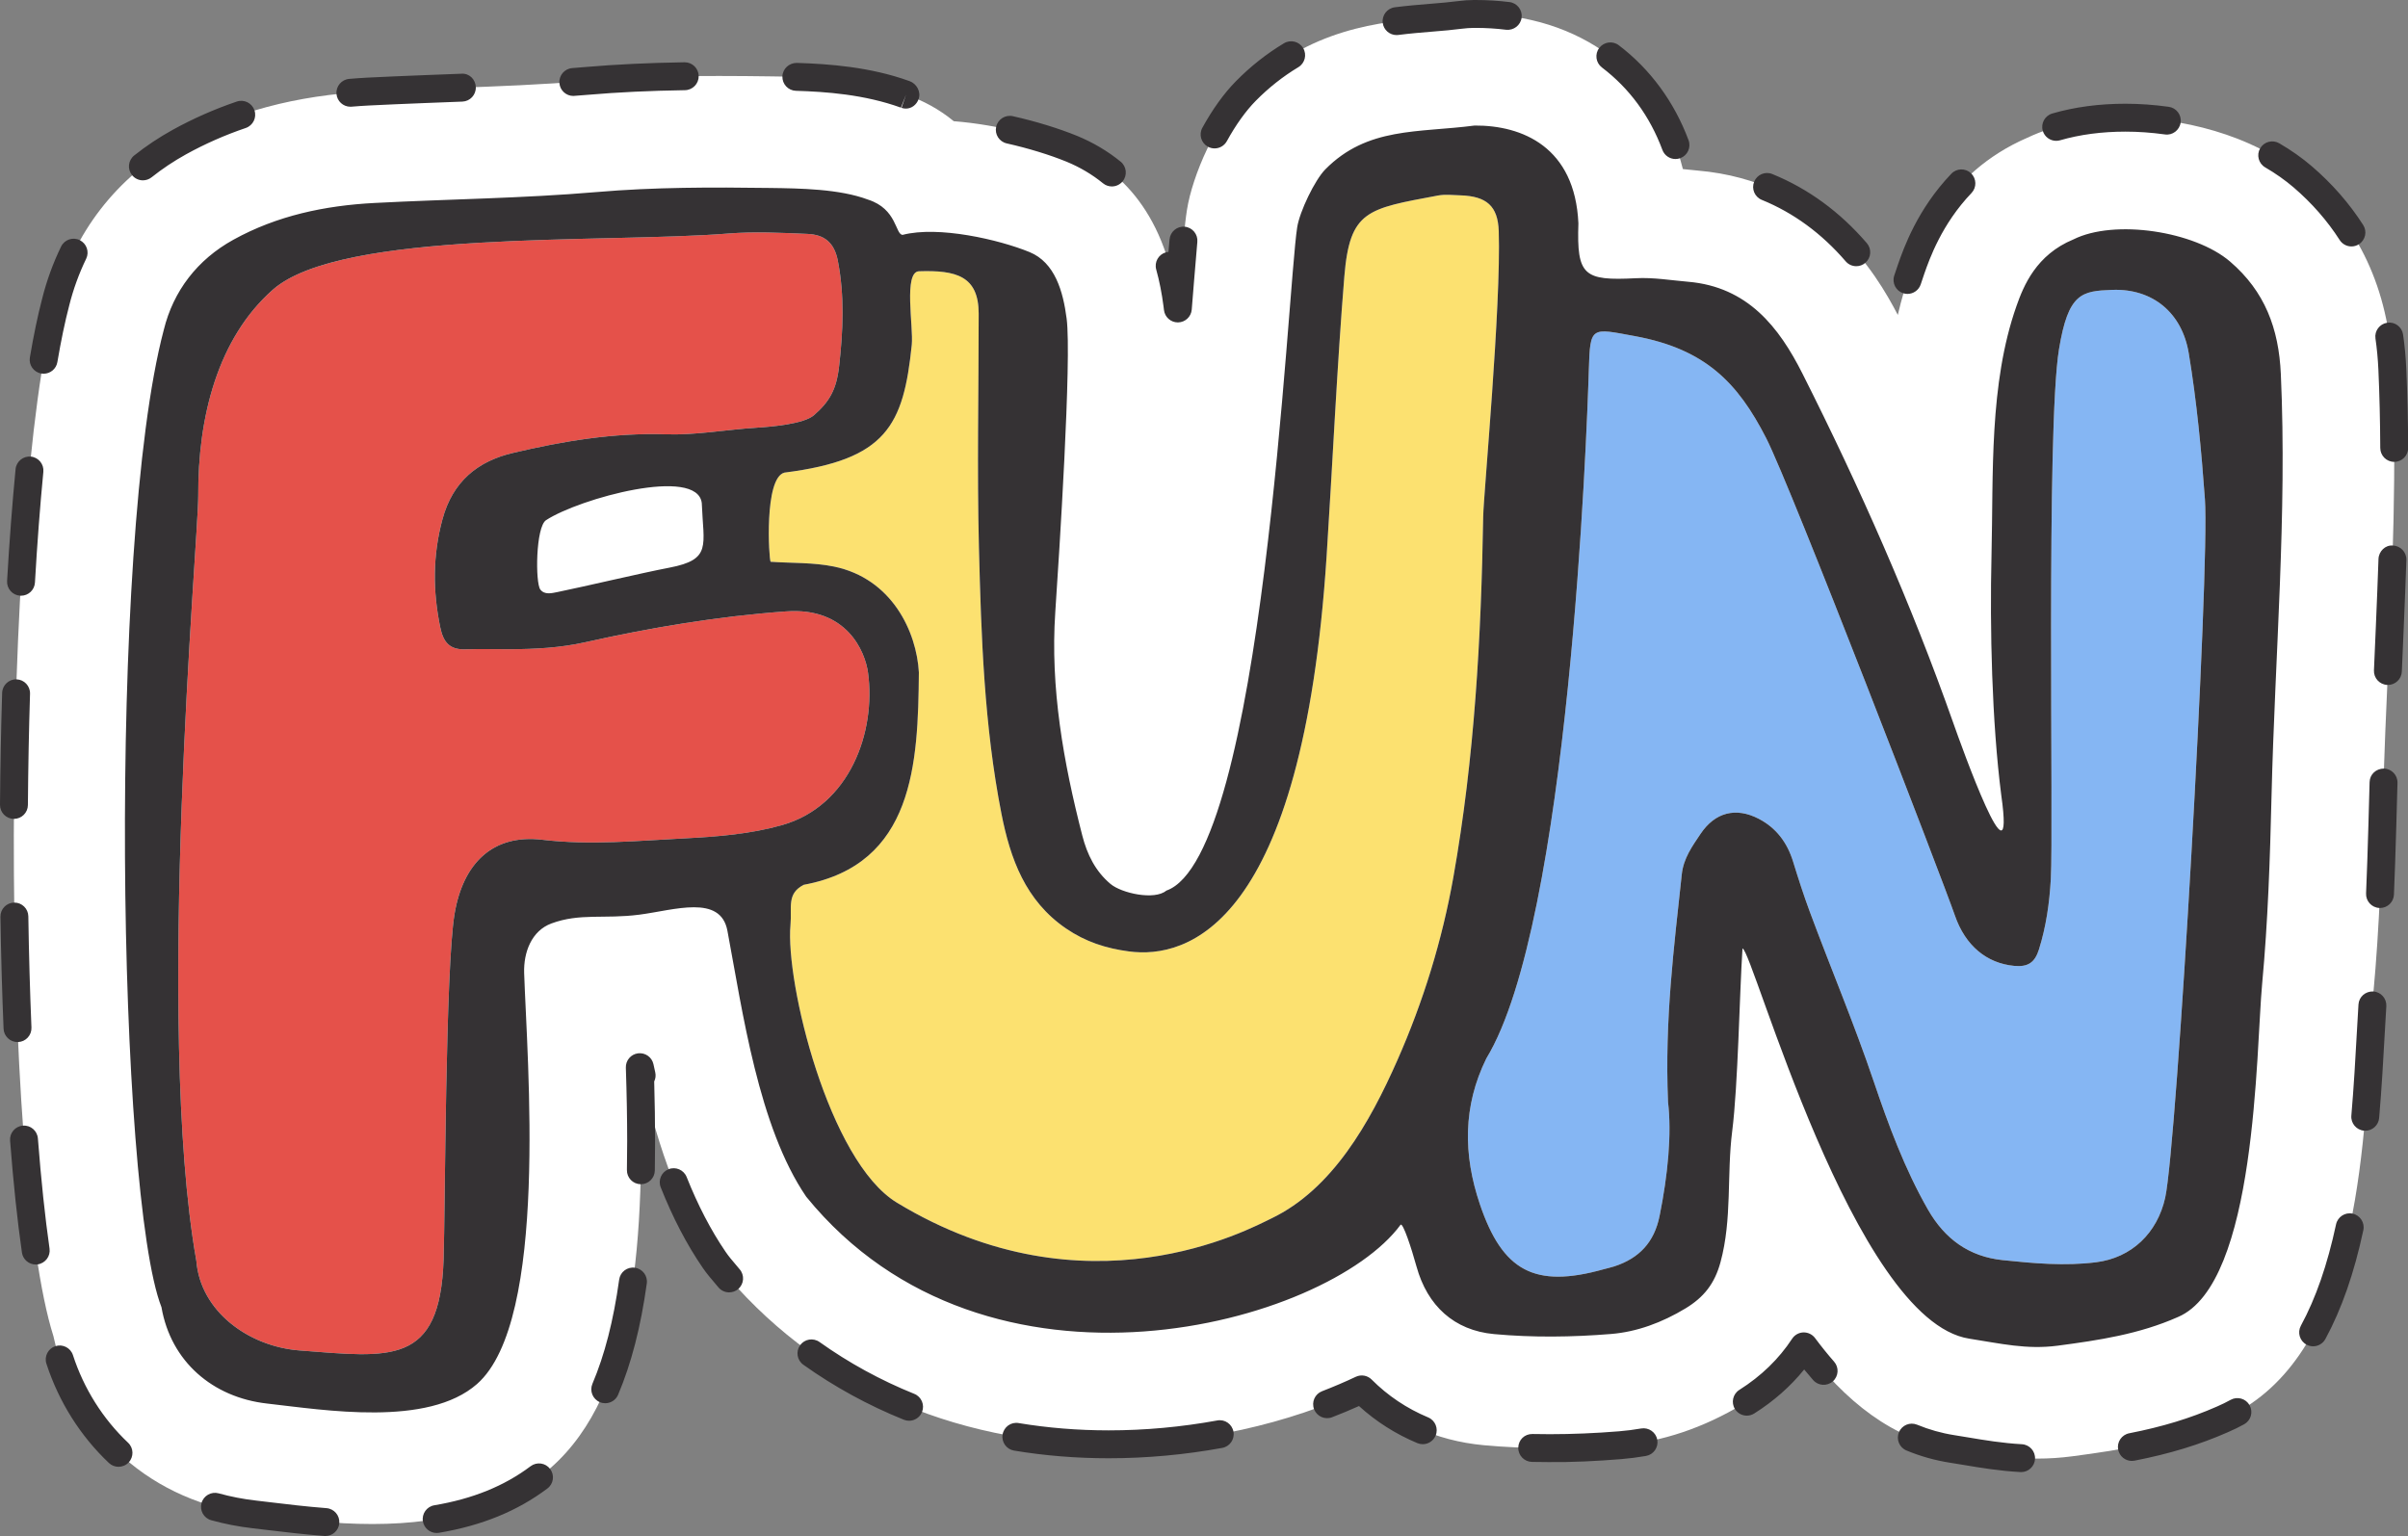 <?xml version="1.0" encoding="UTF-8" standalone="no"?><svg xmlns="http://www.w3.org/2000/svg" xmlns:xlink="http://www.w3.org/1999/xlink" fill="#000000" height="420.3" preserveAspectRatio="xMidYMid meet" version="1" viewBox="0.0 0.0 658.7 420.3" width="658.7" zoomAndPan="magnify"><rect x="0.0" y="0.0" width="658.7" height="420.3" fill="#808080" stroke="none"/><defs><clipPath id="a"><path d="M 0 0 L 658.738 0 L 658.738 420.25 L 0 420.25 Z M 0 0"/></clipPath></defs><g><g id="change1_1"><path d="M 303.281 395.164 C 327.988 395.164 352.574 389.551 372.508 380.141 C 381.148 388.801 392.625 394.188 405.898 395.41 C 417.512 396.477 430.039 396.477 443.18 395.41 C 454.668 394.477 466 390.672 476.863 384.102 C 483.762 379.93 489.301 374.66 493.43 368.363 C 504.73 383.496 517.914 393.914 533.945 396.418 C 535.258 396.625 536.531 396.836 537.777 397.047 C 543.445 397.996 549.871 399.074 557.266 399.074 C 560.531 399.074 563.668 398.867 566.859 398.445 C 580.516 396.645 593.938 394.512 607.957 388.332 C 643.516 372.98 646.426 320.469 648.555 282.105 C 648.781 278.012 648.961 274.555 649.195 272.059 C 650.949 253.246 651.508 234.543 651.895 218.484 C 652.188 206.383 652.738 193.922 653.277 181.871 C 654.445 155.594 655.656 128.426 654.41 100.949 C 653.43 79.184 645.188 61.504 629.91 48.391 C 615.996 36.453 595.711 32.199 581.367 32.199 C 571.312 32.199 562.305 34.043 554.574 37.684 C 531.98 47.469 525.082 67.098 522.793 73.605 C 521.328 77.77 520.125 81.965 519.137 86.164 C 513.301 74.902 498.223 49.543 464.332 46.66 C 463.254 46.57 462.18 46.449 461.105 46.336 C 460.855 46.309 460.602 46.277 460.344 46.254 C 453.91 20.387 432.469 3.816 403.66 3.816 C 403.59 3.816 403.25 3.816 403.18 3.816 C 401.922 3.824 400.664 3.914 399.414 4.074 C 396.672 4.438 393.98 4.645 391.363 4.859 C 378.02 5.953 357.848 7.609 340.793 24.902 C 332.613 33.195 326.184 47.949 324.688 57.43 C 324.031 61.598 323.48 68.266 322.406 81.754 C 322.332 82.637 322.262 83.52 322.191 84.395 C 322.141 83.922 322.09 83.539 322.051 83.219 C 318.562 56.426 304.43 45.312 293.184 40.707 C 285.684 37.641 273.367 34.129 260.895 33.16 C 257.02 29.957 252.555 27.492 247.52 25.785 C 234.918 21.223 221.133 21.035 211.02 20.898 C 206.262 20.832 201.5 20.785 196.746 20.785 C 182.766 20.785 171.281 21.211 160.602 22.129 C 148.449 23.168 136.238 23.617 123.309 24.094 C 115.801 24.375 108.293 24.652 100.793 25.047 C 80.914 26.094 63.992 30.617 49.062 38.879 C 31.918 48.355 19.906 63.914 15.219 82.707 C 0.102 140.398 0.035 319.605 14.617 365.578 C 20.359 392.191 41.68 411.207 69.66 414.352 L 73.941 414.859 C 81.348 415.75 91.492 416.973 101.871 416.973 C 122.938 416.973 138.902 411.934 150.672 401.574 C 174.086 380.973 176.551 338.914 175.016 291.973 C 179.031 310.23 184.84 329.297 195.344 344.66 C 195.824 345.363 196.332 346.047 196.871 346.707 C 222.309 377.953 260.105 395.164 303.281 395.164" fill="#ffffff"/></g><g id="change2_1"><path d="M 598.723 96.629 C 596.891 85.594 588.879 78.898 577.781 79.312 C 569.465 79.629 565.766 80.09 563.227 95.586 C 559.672 117.281 561.77 226.742 560.992 240.539 C 560.621 247.082 559.719 253.477 557.75 259.758 C 556.633 263.324 554.789 264.629 550.953 264.262 C 543.508 263.547 537.633 258.82 534.746 250.453 C 531.609 241.355 490.016 133.328 483.121 119.852 C 475.359 104.688 466.488 95.496 447.168 91.953 C 435.234 89.766 434.984 89.105 434.621 101.09 C 434.082 118.93 429.203 252.488 406.574 289.602 C 400.168 302.648 400.215 315.867 404.816 329.484 C 411 347.773 419.789 352.555 438.633 347.281 C 439.629 347.004 440.645 346.793 441.625 346.473 C 448.379 344.246 452.512 339.922 453.973 332.684 C 456.238 321.484 457.324 310.277 456.285 301.5 C 455.34 278.867 457.934 259.07 460.043 239.234 C 460.516 234.809 462.895 231.562 465.176 228.152 C 469.121 222.262 474.812 220.77 481.07 224.008 C 485.914 226.516 488.902 230.559 490.5 235.75 C 491.914 240.352 493.387 244.941 495.062 249.453 C 500.809 264.93 507.223 280.133 512.527 295.812 C 516.582 307.801 521.016 319.82 527.387 330.945 C 531.984 338.98 538.617 343.816 547.859 344.777 C 556.355 345.66 564.852 346.434 573.414 345.352 C 583.062 344.129 590.121 337.418 592.281 327.684 C 595.512 313.137 604.52 155.477 603.148 136.566 C 602.18 123.188 600.914 109.844 598.723 96.629" fill="#85b6f3"/></g><g id="change3_1"><path d="M 237.441 184.012 C 236.656 178.312 231.691 166.039 214.984 167.281 C 196.441 168.613 178.145 171.684 160.043 175.727 C 153.23 177.246 146.445 177.598 139.59 177.625 C 135.457 177.625 131.32 177.527 127.191 177.652 C 122.914 177.777 121.254 175.629 120.422 171.594 C 118.375 161.652 118.359 151.969 121.043 142.047 C 123.812 131.805 130.594 126.227 140.211 123.949 C 153.945 120.703 167.801 118.363 182.105 118.828 C 190.277 119.098 198.5 117.566 206.715 117.039 C 211.035 116.762 219.891 116.039 222.703 113.562 C 226.887 109.879 228.812 106.645 229.543 100.148 C 230.617 90.574 231.066 80.984 229.184 71.32 C 228.18 66.172 225.324 64.195 220.875 64 C 213.656 63.688 206.371 63.324 199.188 63.898 C 165.273 66.617 93.297 62.77 74.621 79.273 C 59.555 92.59 54.109 114.109 54.227 135.707 C 54.285 147.355 42.262 280.344 53.711 344.98 C 54.809 358.805 68.062 368.43 81.98 369.488 C 106.633 371.359 120.359 373.852 121.34 344.688 C 121.793 331.27 121.824 264.922 124.352 249.984 C 126.688 236.148 134.836 228.16 148.316 229.758 C 161.496 231.324 174.371 230.031 187.371 229.371 C 196.289 228.922 205.277 228.188 213.855 225.773 C 232.477 220.535 239.664 200.195 237.441 184.012" fill="#e5514a"/></g><g id="change4_1"><path d="M 409.977 63.238 C 409.75 56.355 406.629 53.684 399.531 53.445 C 397.465 53.379 395.332 53.121 393.332 53.496 C 374.012 57.129 369.238 57.5 367.738 75.641 C 365.789 99.242 364.426 128.57 362.887 152.203 C 356.293 253.469 324.777 262.426 308.805 260.305 C 302.496 259.465 296.941 257.668 291.648 254.059 C 280.48 246.441 276.359 234.902 273.949 222.668 C 269.219 198.641 268.402 174.195 267.785 149.809 C 267.246 128.492 267.715 107.152 267.715 85.82 C 267.715 75.457 261.488 73.895 251.398 74.215 C 247.082 74.352 249.91 89.449 249.41 94.34 C 247.145 116.438 242.473 125.781 214.598 129.301 C 208.934 130.703 210.328 153.219 210.801 153.703 C 216.582 154.102 222.492 153.859 228.117 155.012 C 244.027 158.277 250.738 172.871 251.355 183.984 C 251.129 208.914 250.02 236.492 219.863 242.082 C 215.117 244.516 216.672 248.25 216.234 253.027 C 214.793 268.68 226.676 317.723 245.348 329.051 C 297.301 360.562 341.898 336.191 347.789 333.363 C 364.473 325.352 374.684 307.199 382.23 290.113 C 389.336 274.023 394.508 257.25 397.582 239.891 C 403.359 207.297 405.176 174.371 405.723 141.34 C 405.828 135.145 410.648 83.844 409.977 63.238" fill="#fce170"/></g><g clip-path="url(#a)" id="change5_1"><path d="M 592.281 327.684 C 590.121 337.418 583.062 344.129 573.414 345.352 C 564.852 346.434 556.355 345.66 547.859 344.777 C 538.617 343.816 531.984 338.98 527.387 330.945 C 521.016 319.82 516.582 307.801 512.527 295.812 C 507.223 280.133 500.809 264.93 495.062 249.453 C 493.387 244.941 491.914 240.352 490.5 235.75 C 488.902 230.559 485.914 226.516 481.07 224.008 C 474.812 220.77 469.121 222.262 465.176 228.152 C 462.895 231.562 460.516 234.809 460.043 239.234 C 457.934 259.07 455.34 278.867 456.285 301.5 C 457.324 310.277 456.238 321.484 453.973 332.684 C 452.512 339.922 448.379 344.246 441.625 346.473 C 440.645 346.793 439.629 347.004 438.633 347.281 C 419.789 352.555 411 347.773 404.816 329.484 C 400.215 315.867 400.168 302.648 406.574 289.602 C 429.203 252.488 434.082 118.93 434.621 101.09 C 434.984 89.105 435.234 89.766 447.168 91.953 C 466.488 95.496 475.359 104.688 483.121 119.852 C 490.016 133.328 531.609 241.355 534.746 250.453 C 537.633 258.82 543.508 263.547 550.953 264.262 C 554.789 264.629 556.633 263.324 557.75 259.758 C 559.719 253.477 560.621 247.082 560.992 240.539 C 561.77 226.742 559.672 117.281 563.227 95.586 C 565.766 80.09 569.465 79.629 577.781 79.312 C 588.879 78.898 596.891 85.594 598.723 96.629 C 600.914 109.844 602.18 123.188 603.148 136.566 C 604.52 155.477 595.512 313.137 592.281 327.684 Z M 382.23 290.113 C 374.684 307.199 364.473 325.352 347.789 333.363 C 341.898 336.191 297.301 360.562 245.348 329.051 C 226.676 317.723 214.793 268.68 216.234 253.027 C 216.672 248.25 215.117 244.516 219.863 242.082 C 250.02 236.492 251.129 208.914 251.355 183.984 C 250.738 172.871 244.027 158.277 228.117 155.012 C 222.492 153.859 216.582 154.102 210.801 153.703 C 210.328 153.219 208.934 130.703 214.598 129.301 C 242.473 125.781 247.145 116.438 249.41 94.34 C 249.91 89.449 247.082 74.352 251.398 74.215 C 261.488 73.895 267.715 75.457 267.715 85.82 C 267.715 107.152 267.246 128.492 267.785 149.809 C 268.402 174.195 269.219 198.641 273.949 222.668 C 276.359 234.902 280.48 246.441 291.648 254.059 C 296.941 257.668 302.496 259.465 308.805 260.305 C 324.777 262.426 356.293 253.469 362.887 152.203 C 364.426 128.57 365.789 99.242 367.738 75.641 C 369.238 57.5 374.012 57.129 393.332 53.496 C 395.332 53.121 397.465 53.379 399.531 53.445 C 406.629 53.684 409.75 56.355 409.977 63.238 C 410.648 83.844 405.828 135.145 405.723 141.34 C 405.176 174.371 403.359 207.297 397.582 239.891 C 394.508 257.25 389.336 274.023 382.23 290.113 Z M 183.117 155.312 C 175.414 156.785 160.254 160.402 152.57 161.969 C 150.867 162.316 148.977 162.805 147.809 161.301 C 146.402 159.496 146.527 144.184 149.375 142.316 C 158.477 136.367 190.773 127.512 191.969 137.645 C 192.41 149.336 194.773 153.078 183.117 155.312 Z M 187.371 229.371 C 174.371 230.031 161.496 231.324 148.316 229.758 C 134.836 228.16 126.688 236.148 124.352 249.984 C 121.824 264.922 121.793 331.27 121.34 344.688 C 120.359 373.852 106.633 371.359 81.98 369.488 C 68.062 368.43 54.809 358.805 53.711 344.98 C 42.262 280.344 54.285 147.355 54.227 135.707 C 54.109 114.109 59.555 92.59 74.621 79.273 C 93.297 62.77 165.273 66.617 199.188 63.898 C 206.371 63.324 213.656 63.688 220.875 64 C 225.324 64.195 228.18 66.172 229.184 71.32 C 231.066 80.984 230.617 90.574 229.543 100.148 C 228.812 106.645 226.887 109.879 222.703 113.562 C 219.891 116.039 211.035 116.762 206.715 117.039 C 198.5 117.566 190.277 119.098 182.105 118.828 C 167.801 118.363 153.945 120.703 140.211 123.949 C 130.594 126.227 123.812 131.805 121.043 142.047 C 118.359 151.969 118.375 161.652 120.422 171.594 C 121.254 175.629 122.914 177.777 127.191 177.652 C 131.32 177.527 135.457 177.625 139.59 177.625 C 146.445 177.598 153.23 177.246 160.043 175.727 C 178.145 171.684 196.441 168.613 214.984 167.281 C 231.691 166.039 236.656 178.312 237.441 184.012 C 239.664 200.195 232.477 220.535 213.855 225.773 C 205.277 228.188 196.289 228.922 187.371 229.371 Z M 610.027 71.562 C 600.359 63.266 578.441 59.879 567.176 65.504 C 556.988 69.711 553.543 78.195 551.598 83.73 C 544.07 105.141 545.309 129.711 544.77 151.961 C 544.289 171.859 544.871 197.559 547.434 217.52 C 551.453 245.871 536.359 203.602 534.352 197.906 C 522.773 165.059 508.703 133.27 493.055 102.219 C 486.66 89.535 478.105 78.477 461.754 77.086 C 457.004 76.684 452.34 75.871 447.492 76.121 C 433.207 76.859 431.289 75.426 431.766 61.094 C 430.824 40.234 416.445 34.266 403.383 34.348 C 387.91 36.375 374.055 34.656 362.527 46.348 C 359.676 49.238 355.531 57.832 354.844 62.18 C 352.125 79.441 345.633 234.336 319.035 243.68 C 315.84 246.371 306.816 244.41 303.758 241.836 C 299.633 238.363 297.387 233.766 296.07 228.66 C 290.902 208.59 287.266 188.164 288.668 167.477 C 289.73 151.73 293.199 98.137 291.773 87.156 C 290.816 79.797 288.617 71.828 281.617 68.965 C 273.305 65.562 256.723 61.715 246.91 64.258 C 244.879 64.195 245.434 57.164 237.441 54.613 C 229.652 51.68 218.855 51.539 210.602 51.426 C 194.797 51.207 179.027 51.191 163.203 52.547 C 143 54.277 122.668 54.469 102.402 55.535 C 88.895 56.246 75.805 58.977 63.836 65.594 C 53.992 71.035 47.422 79.586 44.801 90.258 C 29.32 148.789 32.195 327.074 44.172 357.656 C 46.734 372.504 58.168 382.34 73.059 384.012 C 88.73 385.77 117.027 390.516 130.504 378.652 C 150.156 361.359 144.172 290.047 143.379 266.246 C 143.191 260.574 145.391 254.68 150.812 252.668 C 158.668 249.75 165.25 251.508 174.922 250.25 C 184.418 249.02 197.098 244.629 198.98 254.645 C 203.129 276.715 207.469 308.301 220.547 327.434 C 270.148 388.359 363.199 362.219 383.121 335.098 C 383.773 334.438 386.066 341.402 387.492 346.559 C 390.461 357.281 397.785 364.004 408.688 365.008 C 419.281 365.98 430.09 365.844 440.703 364.977 C 447.805 364.402 454.699 361.828 461.055 357.984 C 466.094 354.934 469.039 351.203 470.629 345.367 C 473.848 333.535 472.328 321.418 473.836 309.496 C 475.441 296.77 475.816 272.34 476.652 259.496 C 479.406 259.762 506.992 361.309 538.656 366.254 C 547.297 367.602 554.41 369.293 562.859 368.18 C 574.113 366.695 585.168 365.035 595.766 360.34 C 617.375 351.156 617.098 287.438 618.797 269.223 C 620.391 252.129 620.957 234.957 621.371 217.75 C 622.301 179.281 625.656 140.883 623.914 102.324 C 623.352 89.898 619.562 79.746 610.027 71.562 Z M 382.023 9.594 C 380.129 9.594 378.488 8.188 378.242 6.262 C 377.977 4.172 379.453 2.258 381.543 1.992 C 384.961 1.555 388.164 1.297 391.051 1.055 L 391.691 1.004 C 394.047 0.809 396.457 0.617 398.918 0.293 C 400.359 0.105 401.781 0.008 403.16 0 L 403.66 0 C 406.785 0 409.902 0.191 412.914 0.566 C 415.008 0.828 416.492 2.734 416.23 4.828 C 415.969 6.918 414.047 8.379 411.973 8.141 C 409.27 7.805 406.473 7.633 403.66 7.633 L 403.18 7.633 C 402.102 7.641 400.996 7.719 399.898 7.859 C 397.328 8.199 394.793 8.41 392.312 8.609 L 391.676 8.664 C 388.891 8.891 385.805 9.145 382.512 9.562 C 382.348 9.582 382.184 9.594 382.023 9.594 Z M 156.828 26.25 C 154.852 26.25 153.18 24.73 153.023 22.727 C 152.863 20.625 154.434 18.789 156.539 18.629 L 160.273 18.324 C 168.531 17.617 177.355 17.195 187.246 17.039 C 187.27 17.039 187.289 17.039 187.309 17.039 C 189.387 17.039 191.09 18.711 191.125 20.797 C 191.156 22.902 189.473 24.641 187.367 24.672 C 177.652 24.824 169.004 25.238 160.926 25.93 C 160.926 25.93 156.926 26.25 156.828 26.25 Z M 95.844 29.199 C 93.883 29.199 92.215 27.699 92.043 25.703 C 91.867 23.605 93.426 21.758 95.523 21.586 C 97.191 21.441 98.879 21.324 100.59 21.234 C 107.883 20.852 126.199 20.172 126.199 20.172 C 128.387 19.996 130.078 21.734 130.156 23.844 C 130.23 25.949 128.586 27.719 126.48 27.797 C 126.48 27.797 108.246 28.477 100.996 28.859 C 99.367 28.945 97.758 29.051 96.168 29.188 C 96.059 29.199 95.953 29.199 95.844 29.199 Z M 247.793 29.711 C 247.406 29.711 247.004 29.645 246.602 29.508 L 247.848 25.898 L 246.449 29.453 C 236.438 25.828 225.852 25.09 217.723 24.844 C 215.613 24.777 213.957 23.02 214.023 20.914 C 214.086 18.805 215.859 17.203 217.953 17.211 C 226.652 17.48 238.02 18.285 248.82 22.199 C 250.789 22.914 251.98 25.141 251.281 27.113 C 250.723 28.691 249.34 29.711 247.793 29.711 Z M 562.457 38.531 C 560.805 38.531 559.277 37.449 558.793 35.777 C 558.207 33.754 559.375 31.641 561.398 31.051 C 567.512 29.277 574.234 28.383 581.367 28.383 C 581.395 28.383 581.422 28.383 581.449 28.383 C 585.238 28.383 589.207 28.664 593.25 29.223 C 595.34 29.512 596.797 31.438 596.508 33.523 C 596.219 35.613 594.27 37.094 592.207 36.781 C 588.508 36.27 584.891 36.016 581.445 36.016 C 581.422 36.016 581.395 36.016 581.371 36.016 C 574.953 36.016 568.949 36.812 563.523 38.383 C 563.168 38.484 562.809 38.531 562.457 38.531 Z M 332.242 40.605 C 331.625 40.605 330.992 40.453 330.41 40.133 C 328.562 39.117 327.887 36.801 328.902 34.953 C 331.684 29.887 334.859 25.484 338.078 22.227 C 342.059 18.176 346.488 14.68 351.23 11.836 C 353.043 10.754 355.387 11.34 356.469 13.145 C 357.551 14.953 356.965 17.297 355.156 18.383 C 350.965 20.898 347.047 23.992 343.512 27.578 C 340.777 30.352 338.043 34.172 335.594 38.629 C 334.898 39.891 333.59 40.605 332.242 40.605 Z M 458.32 43.508 C 456.773 43.508 455.316 42.559 454.746 41.023 C 451.305 31.781 445.738 24.188 438.199 18.457 C 436.52 17.184 436.191 14.789 437.469 13.113 C 438.746 11.434 441.137 11.105 442.816 12.383 C 451.402 18.902 458.004 27.891 461.898 38.363 C 462.633 40.336 461.625 42.535 459.652 43.27 C 459.215 43.434 458.762 43.508 458.32 43.508 Z M 39.09 49.34 C 37.969 49.34 36.855 48.844 36.102 47.895 C 34.789 46.246 35.066 43.844 36.715 42.531 C 39.984 39.934 43.516 37.582 47.215 35.535 C 52.758 32.469 58.66 29.863 64.766 27.789 C 66.762 27.109 68.926 28.18 69.605 30.176 C 70.285 32.172 69.215 34.34 67.219 35.02 C 61.543 36.945 56.059 39.367 50.906 42.215 C 47.578 44.059 44.402 46.172 41.465 48.512 C 40.762 49.066 39.926 49.34 39.09 49.34 Z M 304.141 51.012 C 303.293 51.012 302.441 50.73 301.73 50.152 C 298.75 47.723 295.387 45.734 291.734 44.234 C 287.082 42.336 281.273 40.559 275.387 39.234 C 273.328 38.773 272.039 36.73 272.5 34.672 C 272.965 32.617 275.012 31.336 277.059 31.789 C 283.348 33.199 289.586 35.117 294.629 37.172 C 298.977 38.961 302.988 41.332 306.551 44.234 C 308.184 45.566 308.43 47.969 307.102 49.605 C 306.348 50.531 305.246 51.012 304.141 51.012 Z M 643.227 67.426 C 641.969 67.426 640.738 66.805 640.008 65.664 C 636.629 60.391 632.395 55.555 627.422 51.285 C 625.105 49.301 622.488 47.453 619.641 45.797 C 617.816 44.738 617.199 42.402 618.258 40.578 C 619.316 38.762 621.652 38.145 623.477 39.199 C 626.727 41.086 629.727 43.207 632.395 45.496 C 637.93 50.242 642.652 55.648 646.434 61.551 C 647.574 63.324 647.055 65.684 645.281 66.82 C 644.645 67.23 643.93 67.426 643.227 67.426 Z M 507.777 72.832 C 506.703 72.832 505.637 72.383 504.883 71.504 C 498.324 63.879 490.605 58.219 481.938 54.688 C 479.984 53.891 479.047 51.664 479.844 49.711 C 480.637 47.758 482.863 46.812 484.816 47.621 C 494.617 51.613 503.316 57.977 510.668 66.527 C 512.043 68.125 511.863 70.535 510.262 71.906 C 509.543 72.531 508.66 72.832 507.777 72.832 Z M 521.785 80.414 C 521.402 80.414 521.008 80.355 520.621 80.234 C 518.613 79.59 517.508 77.441 518.152 75.434 C 518.484 74.402 518.828 73.371 519.191 72.34 C 520.777 67.828 524.488 57.258 533.777 47.535 C 535.23 46.008 537.645 45.953 539.172 47.414 C 540.695 48.867 540.75 51.281 539.297 52.809 C 531.145 61.344 527.816 70.82 526.395 74.867 C 526.055 75.832 525.73 76.801 525.422 77.766 C 524.898 79.383 523.402 80.414 521.785 80.414 Z M 322.191 88.211 C 320.25 88.211 318.613 86.746 318.398 84.809 L 318.281 83.844 C 317.809 80.195 317.141 76.844 316.277 73.734 C 315.715 71.703 316.906 69.602 318.938 69.039 C 319.168 68.977 319.395 68.934 319.625 68.914 C 319.73 67.68 319.832 66.535 319.93 65.484 C 320.121 63.387 321.969 61.84 324.078 62.031 C 326.176 62.227 327.723 64.086 327.527 66.184 C 327.168 70.082 325.996 84.703 325.996 84.703 C 325.836 86.66 324.215 88.18 322.246 88.211 C 322.23 88.211 322.211 88.211 322.191 88.211 Z M 11.938 102.246 C 11.727 102.246 11.512 102.23 11.297 102.195 C 9.219 101.844 7.82 99.871 8.172 97.797 C 9.207 91.684 10.336 86.281 11.527 81.742 C 12.754 76.824 14.5 72.004 16.707 67.465 C 17.625 65.566 19.906 64.773 21.805 65.699 C 23.703 66.621 24.492 68.902 23.57 70.797 C 21.598 74.867 20.031 79.184 18.922 83.633 C 17.777 87.996 16.695 93.176 15.695 99.07 C 15.383 100.934 13.766 102.246 11.938 102.246 Z M 654.926 126.367 C 652.828 126.367 651.121 124.672 651.113 122.57 C 651.074 115.039 650.91 108.02 650.598 101.121 C 650.465 98.211 650.199 95.355 649.801 92.625 C 649.492 90.543 650.938 88.605 653.023 88.301 C 655.117 87.98 657.043 89.434 657.352 91.523 C 657.785 94.496 658.082 97.613 658.223 100.777 C 658.539 107.781 658.707 114.902 658.746 122.535 C 658.754 124.645 657.055 126.359 654.945 126.367 Z M 5.75 162.988 C 5.676 162.988 5.602 162.984 5.527 162.98 C 3.422 162.863 1.816 161.055 1.938 158.953 C 2.566 148.066 3.352 137.77 4.262 128.352 C 4.465 126.258 6.34 124.738 8.426 124.922 C 10.523 125.125 12.062 126.992 11.859 129.09 C 10.957 138.41 10.184 148.602 9.559 159.395 C 9.438 161.426 7.758 162.988 5.75 162.988 Z M 653.203 187.398 C 653.145 187.398 653.086 187.398 653.027 187.395 C 650.922 187.297 649.289 185.512 649.387 183.406 C 649.387 183.406 650.312 162.637 650.625 152.953 C 650.695 150.848 652.488 149.062 654.566 149.262 C 656.672 149.332 658.324 151.094 658.258 153.199 C 657.941 162.91 657.012 183.754 657.012 183.754 C 656.918 185.801 655.23 187.398 653.203 187.398 Z M 3.816 224.043 C 3.816 224.043 3.797 224.043 3.785 224.043 C 1.68 224.027 -0.016 222.309 0 220.195 C 0.078 209.871 0.277 199.566 0.586 189.57 C 0.648 187.465 2.406 185.812 4.516 185.871 C 6.625 185.938 8.281 187.699 8.215 189.809 C 7.906 199.742 7.711 209.988 7.633 220.258 C 7.617 222.355 5.91 224.043 3.816 224.043 Z M 651.047 248.426 C 650.988 248.426 650.93 248.426 650.867 248.422 C 648.762 248.324 647.137 246.539 647.23 244.434 C 647.652 235.188 648.195 213.98 648.195 213.98 C 648.258 211.875 649.934 210.289 652.125 210.277 C 654.23 210.34 655.887 212.098 655.824 214.203 C 655.824 214.203 655.281 235.461 654.855 244.781 C 654.762 246.828 653.074 248.426 651.047 248.426 Z M 4.785 285.109 C 2.754 285.109 1.062 283.504 0.977 281.453 C 0.57 271.645 0.281 261.34 0.117 250.824 C 0.086 248.715 1.77 246.984 3.875 246.949 C 3.895 246.949 3.914 246.949 3.938 246.949 C 6.016 246.949 7.719 248.617 7.75 250.707 C 7.91 261.156 8.199 271.395 8.602 281.133 C 8.691 283.238 7.055 285.02 4.949 285.105 C 4.895 285.109 4.84 285.109 4.785 285.109 Z M 647.008 309.371 C 646.895 309.371 646.785 309.367 646.676 309.355 C 644.574 309.176 643.02 307.324 643.203 305.227 C 643.887 297.238 644.32 289.516 644.734 282.039 C 644.734 282.039 645.043 276.492 645.152 274.82 C 645.289 272.719 647.07 271.176 649.215 271.262 C 651.316 271.406 652.906 273.223 652.77 275.324 C 652.66 276.973 652.363 282.316 652.363 282.316 C 651.938 289.996 651.504 297.781 650.805 305.883 C 650.633 307.871 648.965 309.371 647.008 309.371 Z M 175.309 324.004 C 175.285 324.004 175.262 324.004 175.238 324.004 C 173.129 323.961 171.453 322.227 171.492 320.113 C 171.539 317.52 171.562 314.891 171.562 312.238 C 171.562 306.152 171.445 299.559 171.199 292.102 C 171.137 290.125 172.586 288.43 174.543 288.188 C 176.512 287.957 178.324 289.23 178.746 291.156 L 179.238 293.383 C 179.441 294.262 179.316 295.141 178.953 295.895 C 179.117 301.812 179.195 307.195 179.195 312.242 C 179.195 314.941 179.172 317.613 179.125 320.258 C 179.086 322.34 177.383 324.004 175.309 324.004 Z M 9.766 345.969 C 7.898 345.969 6.266 344.598 5.996 342.691 C 4.742 333.949 3.652 323.648 2.758 312.074 C 2.594 309.973 4.164 308.141 6.266 307.977 C 8.375 307.801 10.203 309.387 10.367 311.488 C 11.25 322.895 12.32 333.027 13.551 341.613 C 13.852 343.695 12.398 345.629 10.312 345.934 C 10.129 345.957 9.949 345.969 9.766 345.969 Z M 199.449 353.594 C 198.383 353.594 197.324 353.148 196.566 352.277 C 195.668 351.242 194.781 350.188 193.91 349.113 C 193.305 348.371 192.73 347.605 192.188 346.812 C 187.82 340.422 184.074 333.242 180.738 324.859 C 179.961 322.898 180.914 320.684 182.875 319.902 C 184.832 319.117 187.051 320.078 187.832 322.035 C 190.914 329.781 194.5 336.668 198.492 342.508 C 198.914 343.125 199.363 343.723 199.832 344.297 C 200.652 345.305 201.484 346.301 202.328 347.277 C 203.711 348.867 203.543 351.277 201.953 352.66 C 201.227 353.285 200.34 353.594 199.449 353.594 Z M 632.746 368.348 C 632.129 368.348 631.508 368.199 630.93 367.887 C 629.078 366.883 628.391 364.566 629.395 362.715 C 633.492 355.16 636.637 346.094 639.02 334.984 C 639.461 332.93 641.496 331.598 643.551 332.055 C 645.609 332.496 646.926 334.527 646.48 336.59 C 643.945 348.414 640.551 358.148 636.102 366.352 C 635.41 367.625 634.102 368.348 632.746 368.348 Z M 165.562 383.926 C 165.066 383.926 164.562 383.832 164.078 383.625 C 162.137 382.801 161.23 380.562 162.051 378.621 C 165.41 370.695 167.805 361.367 169.371 350.102 C 169.66 348.016 171.574 346.547 173.676 346.848 C 175.762 347.141 177.219 349.066 176.93 351.152 C 175.273 363.09 172.703 373.047 169.082 381.602 C 168.465 383.055 167.051 383.926 165.562 383.926 Z M 477.836 387.32 C 476.566 387.32 475.332 386.688 474.605 385.539 C 473.477 383.762 474.012 381.398 475.793 380.273 C 481.75 376.516 486.613 371.801 490.234 366.273 C 490.922 365.23 492.066 364.59 493.312 364.547 C 494.555 364.52 495.742 365.086 496.488 366.078 C 498.207 368.383 499.965 370.562 501.715 372.559 C 503.105 374.141 502.945 376.551 501.363 377.941 C 499.777 379.328 497.363 379.176 495.977 377.59 C 495.16 376.66 494.34 375.691 493.527 374.691 C 489.77 379.332 485.195 383.367 479.867 386.73 C 479.234 387.129 478.531 387.32 477.836 387.32 Z M 248.676 388.719 C 248.199 388.719 247.719 388.629 247.25 388.445 C 237.477 384.5 228.227 379.438 219.75 373.391 C 218.031 372.164 217.633 369.785 218.859 368.066 C 220.078 366.352 222.461 365.953 224.18 367.176 C 232.168 372.871 240.891 377.648 250.105 381.363 C 252.059 382.152 253.004 384.379 252.215 386.332 C 251.617 387.816 250.188 388.719 248.676 388.719 Z M 389.184 395.133 C 388.695 395.133 388.199 395.039 387.719 394.84 C 381.797 392.367 376.438 388.961 371.746 384.691 C 369.363 385.762 366.902 386.789 364.398 387.754 C 362.441 388.523 360.223 387.539 359.465 385.57 C 358.703 383.602 359.68 381.395 361.648 380.637 C 364.828 379.406 367.934 378.082 370.879 376.688 C 372.34 376 374.07 376.305 375.211 377.445 C 379.633 381.883 384.832 385.363 390.656 387.797 C 392.602 388.609 393.52 390.844 392.711 392.785 C 392.098 394.25 390.68 395.133 389.184 395.133 Z M 303.219 398.98 C 294.457 398.98 285.773 398.277 277.391 396.883 C 275.312 396.535 273.906 394.57 274.254 392.492 C 274.598 390.41 276.551 388.988 278.645 389.352 C 286.613 390.676 294.879 391.348 303.211 391.348 C 303.234 391.348 303.254 391.348 303.277 391.348 C 313.141 391.348 323.125 390.438 332.969 388.641 C 335.062 388.242 337.031 389.637 337.41 391.711 C 337.789 393.785 336.414 395.77 334.344 396.148 C 324.047 398.027 313.598 398.98 303.289 398.98 C 303.266 398.98 303.242 398.98 303.219 398.98 Z M 583.16 399.707 C 581.371 399.707 579.773 398.441 579.418 396.625 C 579.016 394.559 580.363 392.551 582.434 392.145 C 591.516 390.367 599.141 388.043 606.418 384.84 C 607.742 384.27 608.988 383.66 610.191 382.992 C 612.039 381.98 614.359 382.648 615.375 384.488 C 616.395 386.336 615.727 388.656 613.879 389.68 C 612.461 390.457 610.992 391.18 609.465 391.836 C 601.684 395.266 593.551 397.746 583.898 399.637 C 583.652 399.684 583.402 399.707 583.16 399.707 Z M 423.551 400.027 C 422.043 400.027 420.539 400.008 419.043 399.977 C 416.938 399.926 415.27 398.18 415.316 396.07 C 415.367 393.965 417.016 392.305 419.223 392.344 C 420.789 392.375 422.383 392.391 423.957 392.395 C 430.059 392.395 436.418 392.129 442.871 391.605 C 444.859 391.445 446.902 391.184 448.934 390.832 C 451 390.48 452.984 391.863 453.348 393.938 C 453.707 396.016 452.316 397.988 450.238 398.352 C 447.984 398.742 445.711 399.031 443.488 399.215 C 436.684 399.766 430.02 400.098 423.551 400.027 Z M 32.418 401.316 C 31.477 401.316 30.531 400.969 29.797 400.273 C 21.984 392.898 16.074 383.508 12.699 373.117 C 12.047 371.117 13.145 368.965 15.148 368.312 C 17.156 367.664 19.309 368.758 19.957 370.766 C 22.938 379.938 28.152 388.223 35.035 394.727 C 36.57 396.172 36.637 398.59 35.191 400.121 C 34.441 400.914 33.43 401.316 32.418 401.316 Z M 552.871 402.766 C 552.801 402.766 552.727 402.762 552.656 402.758 C 546.879 402.438 541.723 401.578 537.176 400.812 C 535.914 400.605 534.652 400.395 533.355 400.191 C 529.32 399.559 525.336 398.441 521.512 396.855 C 519.566 396.051 518.641 393.816 519.445 391.871 C 520.254 389.918 522.48 389 524.43 389.805 C 527.695 391.152 531.098 392.109 534.535 392.648 C 535.859 392.855 537.148 393.07 538.406 393.281 C 542.789 394.016 547.723 394.844 553.078 395.141 C 555.184 395.258 556.793 397.059 556.676 399.164 C 556.562 401.195 554.883 402.766 552.871 402.766 Z M 119.445 419.426 C 117.613 419.426 116 418.105 115.684 416.242 C 115.336 414.164 116.734 412.195 118.812 411.844 C 129.316 410.078 137.934 406.582 145.148 401.156 C 146.84 399.891 149.223 400.227 150.492 401.914 C 151.758 403.598 151.422 405.992 149.734 407.254 C 141.52 413.434 131.82 417.398 120.082 419.375 C 119.867 419.406 119.652 419.426 119.445 419.426 Z M 89.012 420.25 C 88.91 420.25 88.809 420.246 88.711 420.238 C 82.977 419.793 77.715 419.156 73.484 418.652 L 69.211 418.145 C 65.32 417.703 61.465 416.957 57.777 415.934 C 55.746 415.367 54.559 413.266 55.125 411.234 C 55.688 409.207 57.789 408.02 59.82 408.578 C 63.125 409.496 66.578 410.164 70.09 410.562 L 74.391 411.07 C 78.555 411.574 83.73 412.195 89.301 412.629 C 91.402 412.793 92.973 414.625 92.812 416.727 C 92.656 418.73 90.984 420.25 89.012 420.25" fill="#353234"/></g></g></svg>
